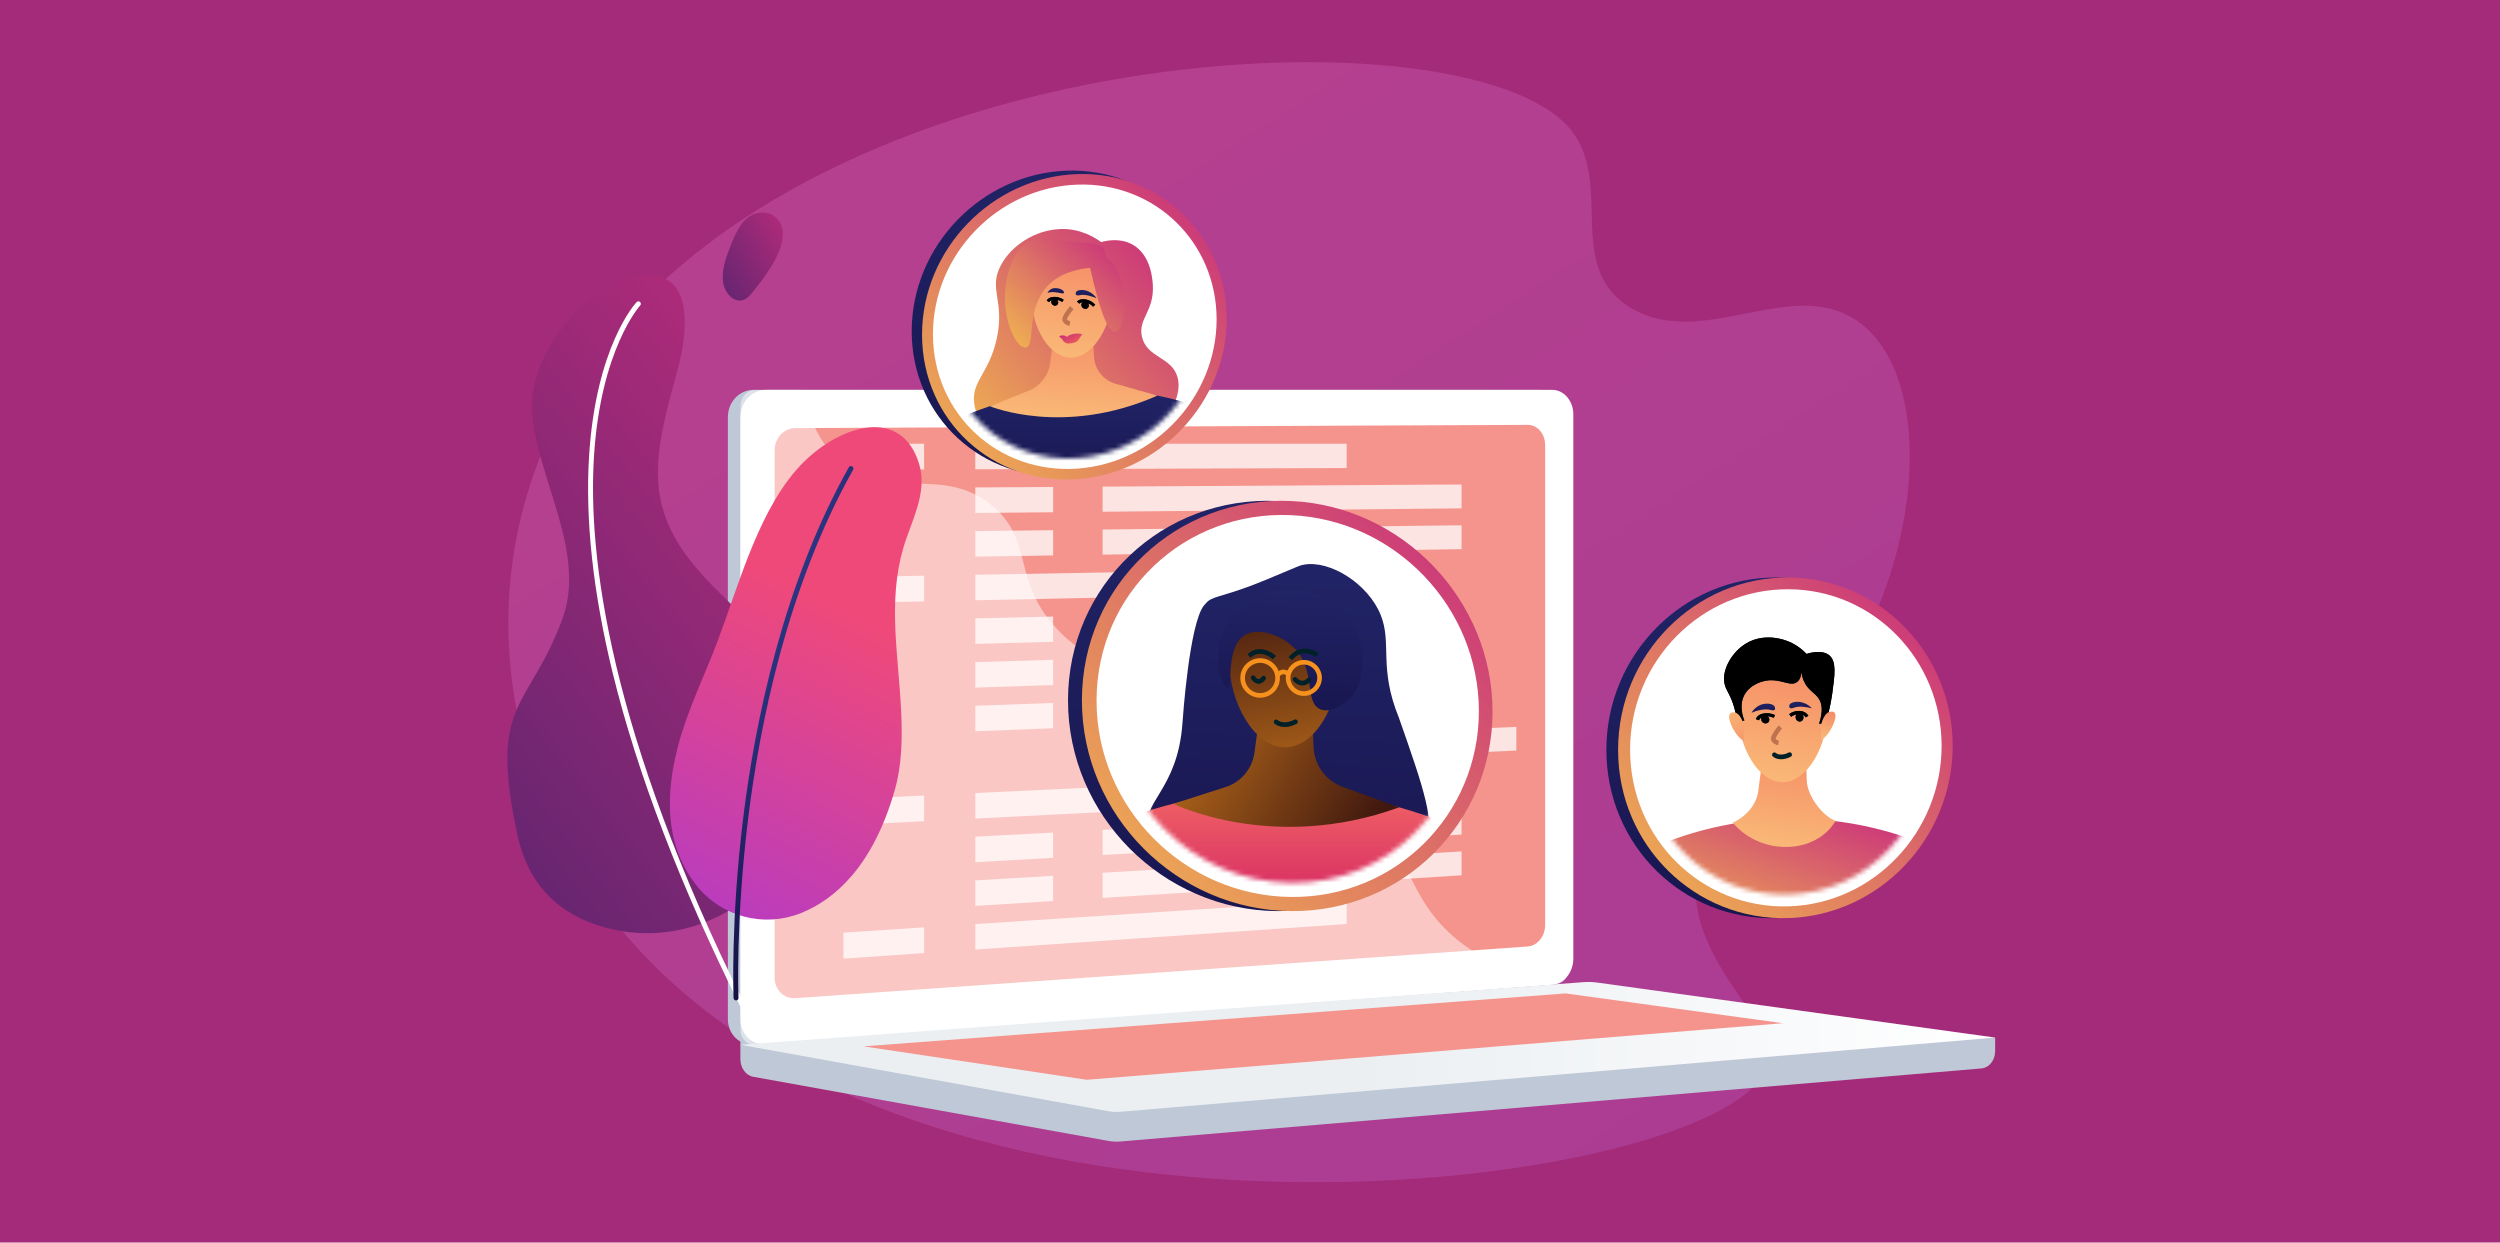 <?xml version="1.0" encoding="UTF-8"?>
<svg xmlns="http://www.w3.org/2000/svg" xmlns:xlink="http://www.w3.org/1999/xlink" id="Layer_2" data-name="Layer 2" viewBox="0 0 541.24 269.01">
  <defs>
    <style>
      .cls-1, .cls-2, .cls-3, .cls-4, .cls-5, .cls-6 {
        fill: none;
      }

      .cls-1, .cls-3 {
        stroke: rgba(0, 0, 0, .2);
      }

      .cls-1, .cls-3, .cls-4, .cls-5, .cls-6 {
        stroke-miterlimit: 10;
      }

      .cls-1, .cls-4 {
        stroke-linecap: round;
      }

      .cls-2 {
        stroke: #be724d;
        stroke-linejoin: round;
      }

      .cls-7 {
        mask: url(#mask);
      }

      .cls-8 {
        fill: #f5948d;
      }

      .cls-9 {
        fill: #002832;
      }

      .cls-10 {
        fill: #fff;
      }

      .cls-11 {
        fill: #bfc8d6;
      }

      .cls-12 {
        fill: #a42b79;
      }

      .cls-13 {
        fill: url(#linear-gradient);
        isolation: isolate;
        opacity: .2;
      }

      .cls-4, .cls-5 {
        stroke: #002832;
      }

      .cls-14 {
        fill: url(#linear-gradient-8);
      }

      .cls-15 {
        fill: url(#linear-gradient-9);
      }

      .cls-16 {
        fill: url(#linear-gradient-3);
      }

      .cls-17 {
        fill: url(#linear-gradient-4);
      }

      .cls-18 {
        fill: url(#linear-gradient-2);
      }

      .cls-19 {
        fill: url(#linear-gradient-6);
      }

      .cls-20 {
        fill: url(#linear-gradient-7);
      }

      .cls-21 {
        fill: url(#linear-gradient-5);
      }

      .cls-6 {
        stroke: #f6911e;
      }

      .cls-22 {
        opacity: .48;
      }

      .cls-23 {
        opacity: .75;
      }

      .cls-24 {
        fill: url(#linear-gradient-14);
      }

      .cls-25 {
        fill: url(#linear-gradient-18);
      }

      .cls-26 {
        fill: url(#linear-gradient-22);
      }

      .cls-27 {
        fill: url(#linear-gradient-20);
      }

      .cls-28 {
        fill: url(#linear-gradient-21);
      }

      .cls-29 {
        fill: url(#linear-gradient-23);
      }

      .cls-30 {
        fill: url(#linear-gradient-15);
      }

      .cls-31 {
        fill: url(#linear-gradient-19);
      }

      .cls-32 {
        fill: url(#linear-gradient-16);
      }

      .cls-33 {
        fill: url(#linear-gradient-17);
      }

      .cls-34 {
        fill: url(#linear-gradient-13);
      }

      .cls-35 {
        fill: url(#linear-gradient-12);
      }

      .cls-36 {
        fill: url(#linear-gradient-10);
      }

      .cls-37 {
        fill: url(#linear-gradient-11);
      }

      .cls-38 {
        fill: url(#linear-gradient-27);
      }

      .cls-39 {
        fill: url(#linear-gradient-24);
      }

      .cls-40 {
        fill: url(#linear-gradient-26);
      }

      .cls-41 {
        fill: url(#linear-gradient-25);
      }

      .cls-42 {
        fill: url(#linear-gradient-28);
      }

      .cls-43 {
        fill: url(#linear-gradient-29);
      }

      .cls-44 {
        fill: url(#linear-gradient-30);
      }

      .cls-45 {
        fill: url(#linear-gradient-32);
      }

      .cls-46 {
        fill: url(#linear-gradient-31);
      }

      .cls-47 {
        mask: url(#mask-2);
      }

      .cls-48 {
        mask: url(#mask-1);
      }
    </style>
    <linearGradient id="linear-gradient" x1="409.56" y1="-181.26" x2="208.96" y2="131.94" gradientTransform="translate(0 174) scale(1 -1)" gradientUnits="userSpaceOnUse">
      <stop offset="0" stop-color="#b37cff"></stop>
      <stop offset="1" stop-color="#f895e7"></stop>
    </linearGradient>
    <linearGradient id="linear-gradient-2" x1="160.3" y1="-52.66" x2="431.94" y2="-52.66" gradientTransform="translate(0 174) scale(1 -1)" gradientUnits="userSpaceOnUse">
      <stop offset=".49" stop-color="#ebeff2"></stop>
      <stop offset="1" stop-color="#fff"></stop>
    </linearGradient>
    <linearGradient id="linear-gradient-3" x1="235.49" y1="221.77" x2="227.06" y2="28.05" gradientTransform="translate(0 174) scale(1 -1)" gradientUnits="userSpaceOnUse">
      <stop offset="0" stop-color="#2a3482"></stop>
      <stop offset="1" stop-color="#140e42"></stop>
    </linearGradient>
    <linearGradient id="linear-gradient-4" x1="201.79" y1="72.54" x2="263.4" y2="133.98" gradientTransform="translate(0 174) scale(1 -1)" gradientUnits="userSpaceOnUse">
      <stop offset="0" stop-color="#f0b350"></stop>
      <stop offset="1" stop-color="#c82d7d"></stop>
    </linearGradient>
    <mask id="mask" x="201.98" y="42.23" width="61.41" height="64.11" maskUnits="userSpaceOnUse">
      <g id="mask0_551_9404" data-name="mask0 551 9404">
        <path class="cls-10" d="m261.2,69.26c0,15.46-12.4,28.85-27.96,29.92-15.84,1.09-28.9-10.97-28.9-26.96s13.06-29.41,28.9-29.97c15.55-.55,27.96,11.54,27.96,27.01Z"></path>
      </g>
    </mask>
    <linearGradient id="linear-gradient-5" x1="209.65" y1="78.38" x2="256.6" y2="119.26" xlink:href="#linear-gradient-4"></linearGradient>
    <linearGradient id="linear-gradient-6" x1="233.24" y1="118.06" x2="232.23" y2="53.31" xlink:href="#linear-gradient-3"></linearGradient>
    <linearGradient id="linear-gradient-7" x1="232.19" y1="84.07" x2="234.5" y2="111.96" gradientTransform="translate(0 174) scale(1 -1)" gradientUnits="userSpaceOnUse">
      <stop offset="0" stop-color="#f9b776"></stop>
      <stop offset="1" stop-color="#f47960"></stop>
    </linearGradient>
    <linearGradient id="linear-gradient-8" x1="229.58" y1="97.53" x2="236.09" y2="129.51" xlink:href="#linear-gradient-7"></linearGradient>
    <linearGradient id="linear-gradient-9" x1="219.63" y1="98.49" x2="241.74" y2="122.52" xlink:href="#linear-gradient-4"></linearGradient>
    <linearGradient id="linear-gradient-10" x1="389.8" y1="143.43" x2="380.25" y2="-72.58" xlink:href="#linear-gradient-3"></linearGradient>
    <linearGradient id="linear-gradient-11" x1="352.18" y1="-21.62" x2="420.87" y2="45.85" xlink:href="#linear-gradient-4"></linearGradient>
    <mask id="mask-1" x="352.9" y="130.11" width="67.44" height="71.43" maskUnits="userSpaceOnUse">
      <g id="mask1_551_9404" data-name="mask1 551 9404">
        <path class="cls-10" d="m417.93,161.51c0,17.27-13.63,31.67-30.71,32.16-17.4.51-31.73-13.54-31.73-31.39s14.34-32.25,31.73-32.18c17.08.07,30.71,14.13,30.71,31.4h0Z"></path>
      </g>
    </mask>
    <linearGradient id="linear-gradient-12" x1="378.05" y1="-34.94" x2="392.51" y2="5.16" xlink:href="#linear-gradient-4"></linearGradient>
    <linearGradient id="linear-gradient-13" x1="385.53" y1="-8.83" x2="389.91" y2="21.04" xlink:href="#linear-gradient-7"></linearGradient>
    <linearGradient id="linear-gradient-14" x1="383.12" y1="5.76" x2="390.49" y2="41.4" xlink:href="#linear-gradient-7"></linearGradient>
    <linearGradient id="linear-gradient-15" x1="394.74" y1="14.25" x2="397.13" y2="22.25" xlink:href="#linear-gradient-7"></linearGradient>
    <linearGradient id="linear-gradient-16" x1="374.6" y1="21.24" x2="380.33" y2="5.93" xlink:href="#linear-gradient-7"></linearGradient>
    <linearGradient id="linear-gradient-17" x1="282.53" y1="179.33" x2="271.25" y2="-80.83" xlink:href="#linear-gradient-3"></linearGradient>
    <linearGradient id="linear-gradient-18" x1="237.29" y1="-20.23" x2="320.03" y2="62.58" xlink:href="#linear-gradient-4"></linearGradient>
    <mask id="mask-2" x="237.4" y="114.56" width="82.77" height="85.8" maskUnits="userSpaceOnUse">
      <g id="mask2_551_9404" data-name="mask2 551 9404">
        <path class="cls-10" d="m317.21,153.89c0,20.79-16.71,37.46-37.68,37.24-21.35-.23-38.96-17.84-38.96-39.33s17.6-38.14,38.96-37.2c20.96.92,37.68,18.51,37.68,39.29Z"></path>
      </g>
    </mask>
    <linearGradient id="linear-gradient-19" x1="286.35" y1="142.44" x2="275.91" y2="-64.84" xlink:href="#linear-gradient-3"></linearGradient>
    <linearGradient id="linear-gradient-20" x1="278.79" y1="-26.36" x2="278.79" y2="2.82" gradientTransform="translate(0 174) scale(1 -1)" gradientUnits="userSpaceOnUse">
      <stop offset="0" stop-color="#d21e64"></stop>
      <stop offset="1" stop-color="#f06464"></stop>
    </linearGradient>
    <linearGradient id="linear-gradient-21" x1="262.66" y1="14.28" x2="296.75" y2="-5.95" gradientTransform="translate(0 174) scale(1 -1)" gradientUnits="userSpaceOnUse">
      <stop offset="0" stop-color="#a65e19"></stop>
      <stop offset="1" stop-color="#40180f"></stop>
    </linearGradient>
    <linearGradient id="linear-gradient-22" x1="281.5" y1="9.69" x2="275.28" y2="45.96" xlink:href="#linear-gradient-21"></linearGradient>
    <linearGradient id="linear-gradient-23" x1="281.14" y1="80.2" x2="278.33" y2="3.15" xlink:href="#linear-gradient-3"></linearGradient>
    <linearGradient id="linear-gradient-24" x1="212.16" y1="96.45" x2="62.01" y2="-19.5" gradientTransform="translate(0 174) scale(1 -1)" gradientUnits="userSpaceOnUse">
      <stop offset="0" stop-color="#c82d7d"></stop>
      <stop offset="1" stop-color="#4b236d"></stop>
    </linearGradient>
    <linearGradient id="linear-gradient-25" x1="176.88" y1="127.31" x2="148.38" y2="110.06" xlink:href="#linear-gradient-24"></linearGradient>
    <linearGradient id="linear-gradient-26" x1="140.69" y1="-43.17" x2="184.5" y2="40.16" gradientTransform="translate(0 174) scale(1 -1)" gradientUnits="userSpaceOnUse">
      <stop offset="0" stop-color="#a737d5"></stop>
      <stop offset="1" stop-color="#ef497a"></stop>
    </linearGradient>
    <linearGradient id="linear-gradient-27" x1="161.75" y1="19.01" x2="180.15" y2="12.14" gradientTransform="translate(0 174) scale(1 -1)" gradientUnits="userSpaceOnUse">
      <stop offset="0" stop-color="#2b3582"></stop>
      <stop offset="1" stop-color="#150e42"></stop>
    </linearGradient>
    <linearGradient id="linear-gradient-28" x1="382.31" y1="24.71" x2="381.49" y2="17.94" xlink:href="#linear-gradient-3"></linearGradient>
    <linearGradient id="linear-gradient-29" x1="388.88" y1="24.88" x2="390.28" y2="18.82" xlink:href="#linear-gradient-3"></linearGradient>
    <linearGradient id="linear-gradient-30" x1="232.99" y1="99.14" x2="231.32" y2="102.41" gradientTransform="translate(0 174) scale(1 -1)" gradientUnits="userSpaceOnUse">
      <stop offset="0" stop-color="#f06450"></stop>
      <stop offset="1" stop-color="#c82d7d"></stop>
    </linearGradient>
    <linearGradient id="linear-gradient-31" x1="228.55" y1="113.1" x2="228.55" y2="109.75" xlink:href="#linear-gradient-3"></linearGradient>
    <linearGradient id="linear-gradient-32" x1="234.84" y1="113.85" x2="235.31" y2="108" xlink:href="#linear-gradient-3"></linearGradient>
  </defs>
  <g id="Layer_1-2" data-name="Layer 1">
    <rect class="cls-12" width="541.24" height="269.01"></rect>
    <g>
      <path class="cls-13" d="m339.57,27.5c10.34,11.61-1.4,30.7,13.85,39.37,14.84,8.43,32.78-5.79,46.75,1.46,20.73,10.75,17.56,60.86-12.2,92.26-8.95,9.44-16.48,13.15-19.7,23.77-6.93,22.79,18.53,36.07,13.85,47.36-10.54,25.41-177.02,48.21-244.81-27.21-31.66-35.23-36.94-86.47-9.48-125.69C177.43,7.94,316.37,1.45,339.57,27.5Z"></path>
      <path class="cls-11" d="m431.94,224.63l-271.65-2.38v7.04c0,1.91,1.18,3.54,2.79,3.83l76.81,13.87c.91.17,1.84.21,2.76.13l186.34-15.81c1.66-.14,2.95-1.77,2.95-3.74v-2.94h0Z"></path>
      <path class="cls-11" d="m333.36,213.21l-170.26,12.88c-3.05.23-5.52-2.22-5.52-5.47V90.3c0-3.25,2.48-5.89,5.52-5.89h170.26c2.51,0,4.54,2.38,4.54,5.32v117.81c0,2.94-2.03,5.48-4.54,5.67Z"></path>
      <path class="cls-10" d="m336.08,213.21l-170.26,12.88c-3.05.23-5.52-2.22-5.52-5.47V90.3c0-3.25,2.48-5.89,5.52-5.89h170.26c2.51,0,4.54,2.38,4.54,5.32v117.81c0,2.94-2.03,5.48-4.54,5.67Z"></path>
      <path class="cls-8" d="m330.77,204.91l-158.58,11.19c-2.48.18-4.49-1.83-4.49-4.49v-114.1c0-2.66,2.01-4.82,4.49-4.83l158.58-.7c2.07,0,3.75,1.94,3.75,4.36v103.92c0,2.42-1.68,4.5-3.75,4.64h0Z"></path>
      <path class="cls-10" d="m256.96,87.98c0,1.21-.88,2.2-1.96,2.2-1.08,0-1.96-.98-1.96-2.19s.88-2.2,1.96-2.2c1.08,0,1.96.98,1.96,2.19Z"></path>
      <g class="cls-22">
        <path class="cls-10" d="m295.06,177.47c-13.13-7.56-23.45,2.02-33.41-7.43-6.04-5.73-3.07-10.01-10.5-18.57-8.23-9.49-13.59-6.3-21.86-14.83-10.46-10.79-5.23-19.19-14.23-26.94-10.93-9.4-22.71-.7-33.11-9.72-4.49-3.89-6.95-9.54-8.23-15.56h-10.18c-1.78,0-3.23,1.55-3.23,3.46v135.09c0,1.91,1.45,3.35,3.23,3.21l173.52-13.19c.85-.06,1.61-.6,2.09-1.37-12.7-.5-20.51-5.05-25.49-9.77-9.76-9.22-8.07-18.31-18.59-24.37Z"></path>
      </g>
      <path class="cls-18" d="m342.86,212.63l-182.57,13.56,79.6,14.37c.91.16,1.84.21,2.76.13l189.29-16.06-86.17-11.91c-.96-.13-1.94-.17-2.9-.09h0Z"></path>
      <path class="cls-8" d="m186.94,226.53l151.99-11.46,47.04,6.45-150.68,12.25-48.35-7.24Z"></path>
      <g class="cls-23">
        <path class="cls-10" d="m200.06,101.64l-17.46.06v-5.63h17.46v5.57Z"></path>
        <path class="cls-10" d="m291.55,101.32l-80.4.28v-5.53h80.4v5.25Z"></path>
        <path class="cls-10" d="m228,110.9l-16.85.16v-5.53l16.85-.1v5.47Z"></path>
        <path class="cls-10" d="m316.42,110.06l-77.71.73v-5.44l77.71-.46v5.17Z"></path>
        <path class="cls-10" d="m228,120.25l-16.85.26v-5.53l16.85-.2v5.47Z"></path>
        <path class="cls-10" d="m316.42,118.89l-77.71,1.19v-5.44l77.71-.92v5.17Z"></path>
        <path class="cls-10" d="m200.06,130.2l-17.46.37v-5.63l17.46-.31v5.57Z"></path>
        <path class="cls-10" d="m291.55,128.25l-80.4,1.71v-5.53l80.4-1.43v5.25Z"></path>
        <path class="cls-10" d="m228,138.95l-16.85.46v-5.53l16.85-.4v5.48Z"></path>
        <path class="cls-10" d="m316.42,136.54l-77.71,2.12v-5.44l77.71-1.85v5.17Z"></path>
        <path class="cls-10" d="m228,148.31l-16.85.56v-5.53l16.85-.5v5.48Z"></path>
        <path class="cls-10" d="m316.42,145.37l-77.71,2.58v-5.44l77.71-2.31v5.17Z"></path>
        <path class="cls-10" d="m228,157.66l-16.85.66v-5.53l16.85-.6v5.47Z"></path>
        <path class="cls-10" d="m316.42,154.19l-77.71,3.04v-5.44l77.71-2.77v5.17Z"></path>
        <path class="cls-10" d="m255.24,165.78l-16.27.74v-5.44l16.27-.68v5.38Z"></path>
        <path class="cls-10" d="m328.28,162.49l-62.7,2.83v-5.34l62.7-2.61v5.13Z"></path>
        <path class="cls-10" d="m200.06,177.79l-17.46.89v-5.63l17.46-.83v5.57Z"></path>
        <path class="cls-10" d="m291.55,173.12l-80.4,4.1v-5.53l80.4-3.82v5.25Z"></path>
        <path class="cls-10" d="m228,185.71l-16.85.96v-5.53l16.85-.9v5.48Z"></path>
        <path class="cls-10" d="m316.42,180.68l-77.71,4.43v-5.44l77.71-4.16v5.17Z"></path>
        <path class="cls-10" d="m228,195.07l-16.85,1.06v-5.53l16.85-1v5.48Z"></path>
        <path class="cls-10" d="m316.42,189.5l-77.71,4.89v-5.44l77.71-4.62v5.17Z"></path>
        <path class="cls-10" d="m200.06,206.34l-17.46,1.2v-5.63l17.46-1.14v5.57Z"></path>
        <path class="cls-10" d="m291.55,200.04l-80.4,5.54v-5.53l80.4-5.26v5.26Z"></path>
      </g>
      <path class="cls-16" d="m231,102.99c-18.37,1.31-33.62-12.7-33.62-31.27s15.24-34.17,33.62-34.77c17.99-.59,32.34,13.47,32.34,31.33s-14.36,33.42-32.34,34.71Z"></path>
      <path class="cls-17" d="m233.24,103.73c-18.37,1.31-33.62-12.7-33.62-31.27s15.24-34.17,33.62-34.77c17.99-.59,32.34,13.47,32.34,31.33s-14.36,33.42-32.34,34.71Z"></path>
      <path class="cls-10" d="m263.39,69.14c0,16.68-13.37,31.14-30.15,32.31-17.12,1.2-31.26-11.82-31.26-29.11s14.13-31.79,31.26-32.37c16.79-.57,30.15,12.49,30.15,29.17Z"></path>
      <g class="cls-7">
        <g>
          <path class="cls-21" d="m229.55,49.59c-5.44.19-10.6,3.54-12.88,7.87-2.76,5.22.92,7.5-.87,15.81-1.66,7.65-5.53,9.19-4.89,14.1.7,5.38,5.99,8.49,8.08,9.71,9.4,5.52,24.09,4.34,31.55-4.03.62-.7,5.77-6.48,4.38-11.41-1.24-4.41-6.58-4.1-7.68-8.69-.95-3.96,2.69-5.49,2.34-11.29-.07-1.14-.39-6.51-4.44-8.74-2.7-1.48-5.67-.81-6.75-.51-1.3-.95-4.48-2.98-8.83-2.83h0Z"></path>
          <path class="cls-19" d="m201.98,93.47s27.46-17.74,61.41-3.95c0,0-4.32,13.96-30.15,16.51-26.63,2.63-31.26-12.57-31.26-12.57h0Z"></path>
          <path class="cls-20" d="m228.37,70.97l-1.03,7.7c-.35,2.63-2.15,4.92-4.66,5.93l-8.37,3.35s16.02,6.68,36.25-2.3l-9.22-2.62c-2.62-.82-4.4-3.18-4.52-5.98l-.26-6.5-8.19.43h0Z"></path>
          <path class="cls-14" d="m240.86,63.57c0,6.45-3.89,13.59-8.72,13.86-4.85.27-8.81-6.51-8.81-13.02s3.95-10.25,8.81-10.45c4.83-.2,8.72,3.16,8.72,9.61Z"></path>
          <path class="cls-15" d="m236,57.98c-2.62.25-6.59,1.06-9.34,4.08-4.62,5.06-2.42,12.59-4.48,13.16-1.83.5-4.66-4.8-4.62-10.78.04-5.01,1.76-10.99,6.23-12.66,2.63-.98,3.4.4,11.87.88,4.94.28,3,2.57,4.11,3.34,4.93,3.44,4.31,15.5,1.65,15.79-1.26.14-3-2.91-5.42-13.81Z"></path>
        </g>
      </g>
      <path class="cls-36" d="m384.68,198.76c-20.18.64-36.91-15.69-36.91-36.41s16.73-37.47,36.91-37.33c19.76.14,35.53,16.48,35.53,36.43s-15.78,36.68-35.53,37.31Z"></path>
      <path class="cls-37" d="m387.22,198.76c-20.18.64-36.91-15.69-36.91-36.41s16.73-37.47,36.91-37.33c19.76.14,35.53,16.48,35.53,36.43s-15.78,36.68-35.53,37.31Z"></path>
      <path class="cls-10" d="m420.35,161.48c0,18.63-14.69,34.18-33.12,34.74-18.8.57-34.32-14.6-34.32-33.9s15.52-34.86,34.32-34.75c18.44.1,33.12,15.29,33.12,33.92Z"></path>
      <g class="cls-48">
        <g>
          <path class="cls-35" d="m352.9,185.98s30.15-18.58,67.44-1.66c0,0-4.75,15.4-33.12,17.09-29.25,1.74-34.32-15.43-34.32-15.43h0Z"></path>
          <path class="cls-34" d="m381.88,161.96l-1.13,8.56c-.33,5.44-5.62,7.59-5.62,7.59,6.22,7.35,18.1,6.79,22.26-.4-2.87-1.03-6.09-5.45-6.22-8.59l-.29-7.27-9,.11h0Z"></path>
          <path class="cls-24" d="m395.59,154.26c0,7.2-4.28,15.01-9.58,15.09-5.33.09-9.68-7.66-9.68-14.93s4.34-11.26,9.68-11.28c5.3-.01,9.58,3.91,9.58,11.11Z"></path>
          <path class="cls-9" d="m376.05,156.26c.53-.09,1.07-.18,1.6-.27-.24-.59-1.25-3.22,0-5.54,1.2-2.22,4.04-3.32,6.2-3.18,2.46.15,3.93,1.29,5.17.4.69-.5.92-1.41,1-2.12.06.45.18,1.12.5,1.86.92,2.12,2.47,2.55,3.31,3.95.57.94.94,2.52,0,5.32.47-.03.94-.07,1.4-.1.49-1.57,1.09-3.8,1.46-6.52.55-4.04.92-6.82-.63-8.17-.31-.27-1.68-1.34-4.95-.32-.77-.81-2.38-2.29-4.87-3.04-.86-.26-5.13-1.54-8.92,1.24-2.58,1.89-4.6,5.41-3.95,8.31.34,1.54,1.28,2.22,2.11,5.19.35,1.25.51,2.31.59,2.98h0Z"></path>
          <path d="m376.05,156.26c.53-.09,1.07-.18,1.6-.27-.24-.59-1.25-3.22,0-5.54,1.2-2.22,4.04-3.32,6.2-3.18,2.46.15,3.93,1.29,5.17.4.69-.5.92-1.41,1-2.12.06.45.18,1.12.5,1.86.92,2.12,2.47,2.55,3.31,3.95.57.94.94,2.52,0,5.32.47-.03.94-.07,1.4-.1.49-1.57,1.09-3.8,1.46-6.52.55-4.04.92-6.82-.63-8.17-.31-.27-1.68-1.34-4.95-.32-.77-.81-2.38-2.29-4.87-3.04-.86-.26-5.13-1.54-8.92,1.24-2.58,1.89-4.6,5.41-3.95,8.31.34,1.54,1.28,2.22,2.11,5.19.35,1.25.51,2.31.59,2.98h0Z"></path>
          <path class="cls-30" d="m394.26,156.93s.62-3.16,2.48-2.86c1.86.3-.81,5.49-2.48,6.13v-3.27h0Z"></path>
          <path class="cls-32" d="m377.53,157.09s-.63-3.18-2.53-2.85c-1.91.33.83,5.53,2.53,6.14v-3.3h0Z"></path>
        </g>
      </g>
      <path class="cls-33" d="m276.53,197.25c-24.77-.2-45.31-20.67-45.31-45.63s20.55-44.31,45.31-43.15c24.24,1.13,43.59,21.57,43.59,45.58s-19.35,43.39-43.59,43.2Z"></path>
      <path class="cls-25" d="m279.54,197.25c-24.77-.2-45.31-20.67-45.31-45.63s20.55-44.31,45.31-43.15c24.24,1.13,43.59,21.57,43.59,45.58s-19.35,43.39-43.59,43.2Z"></path>
      <path class="cls-10" d="m320.17,153.97c0,22.42-18.02,40.43-40.64,40.22-23.08-.21-42.13-19.23-42.13-42.48s19.05-41.22,42.13-40.18c22.62,1.03,40.64,20.02,40.64,42.44h0Z"></path>
      <g class="cls-47">
        <g>
          <path class="cls-31" d="m248.8,180.16c-2.23-6.44,6.14-8.64,7.2-23.64.07-1.02,1.49-21.5,4.65-25.44.42-.52.89-.94.89-.94,1.58-1.22,4.02-1.08,12.74-4.7,7.47-3.11,7.04-3.02,8-3.19,5.62-1.03,13.92,4.09,16.65,10.93,2.45,6.13-.49,11.37,3.9,22.14,5.44,15.51,8.17,23.26,5.7,28.13-7.49,14.8-54.74,11.17-59.74-3.29h0Z"></path>
          <path class="cls-27" d="m237.4,180.11s37.02-20.92,82.77,1.25c0,0-5.83,18.3-40.64,18.98-35.9.7-42.13-20.23-42.13-20.23Z"></path>
          <path class="cls-28" d="m272.98,152.68l-1.39,10.25c-.47,3.5-2.9,6.39-6.27,7.47l-11.28,3.62s21.59,10.69,48.86.77l-12.43-4.51c-3.53-1.38-5.93-4.74-6.09-8.52l-.36-8.77-11.04-.3Z"></path>
          <path class="cls-26" d="m289.8,144.08c0,8.67-5.25,17.86-11.75,17.71-6.54-.15-11.88-9.69-11.88-18.44s5.33-13.35,11.88-13.11c6.51.24,11.75,5.18,11.75,13.85h0Z"></path>
          <path class="cls-29" d="m265.78,148.97c1.13-.03-.5-9.17,3.87-11.57,2.9-1.59,7.94.07,10.77,3.12,4.46,4.81,1.97,11.47,5.34,13,2.15.97,5.01-.89,6.38-2.26,4.29-4.3,3.7-13.66-1.36-19.08-4.04-4.32-9.52-4.64-10.82-4.68-7.46-.21-14.31,5.1-15.89,11.56-1.21,4.97.87,9.93,1.71,9.91h0Z"></path>
        </g>
      </g>
      <path class="cls-39" d="m149.47,121.39c-2.58-3.3-4.7-6.89-5.92-11.03-3.07-10.43.95-21.52,3.48-31.62,2.32-9.28,2.67-22.44-11.14-18.28-11,3.32-21.72,17.31-20.67,29.24,1.24,14.13,11.76,30,6.56,44.21-7.28,19.88-16.18,17.62-9.7,47.09,2.77,12.59,11.29,18.02,20.13,20.11,13.96,3.3,28.5-2.41,36.43-14.32,7.01-10.52,9.58-24.02,5.06-36.02-4.56-12.13-16.49-19.49-24.23-29.38h0Z"></path>
      <path class="cls-10" d="m160.91,218.26c-.23.05-.48-.06-.59-.28-13.05-26.23-22.36-50.56-27.68-72.31-4.26-17.42-5.97-33.24-5.1-47.02,1.49-23.56,9.92-32.86,10.28-33.24.2-.21.54-.23.75-.03.22.2.23.54.03.75-.09.09-8.57,9.5-10.01,32.74-1.33,21.49,3.26,59.51,32.67,118.64.13.26.02.58-.24.71-.04.02-.08.03-.12.04h0Z"></path>
      <path class="cls-41" d="m166.46,46.23c-.55-.17-1.16-.24-1.81-.19-3.61.28-5.21,4-6.37,6.9-.99,2.49-2.16,5.51-1.72,8.26.48,2.97,3.55,5.5,5.94,2.58,2.72-3.32,6.81-8.41,6.98-12.93.09-2.25-1.12-4.05-3.03-4.63Z"></path>
      <path class="cls-40" d="m193.75,170.91c2.95-10.38.62-23.01.1-34.44-.27-6.04,0-11.97,1.7-17.81,1.7-5.81,5.3-11.86,3.47-18.09-3.7-12.55-16.73-8.68-24.94-.62-9.52,9.36-13.91,26.06-18.68,38.74-2.87,7.65-6.73,15.38-8.73,23.28-3.32,13.1-1.46,22.72,4.14,29.76,5.38,6.75,14.56,9.17,22.59,5.95,7.25-2.91,15.59-10.02,20.35-26.76h0Z"></path>
      <path class="cls-38" d="m159.28,216.58c-.25-.03-.45-.24-.47-.5,0-.17-.66-16.65,2.08-38.93,2.53-20.58,8.55-50.46,22.87-75.98.14-.26.47-.35.73-.2.26.14.35.47.21.72-14.23,25.36-20.22,55.09-22.74,75.57-2.73,22.21-2.08,38.62-2.08,38.78.01.29-.22.54-.51.55-.03,0-.06,0-.09,0h0Z"></path>
      <path class="cls-42" d="m383.81,152.6c-.93-.5-3.24-.5-4.62,1.71.99-.41,2.79-1.01,4.21-.59,1.33.39.95-.89.41-1.12Z"></path>
      <path class="cls-43" d="m387.66,152.31c.75-.53,2.86-.76,4.61,1.04-1-.26-2.78-.61-3.99-.1-1.13.47-1.07-.69-.62-.94Z"></path>
      <path class="cls-2" d="m385.44,157.38s-.99,1.14-1.44,2.15c-.44,1.01,1.03,1.32,1.03,1.32"></path>
      <path class="cls-4" d="m384.15,163.41s1.15,1.07,3.3-.03"></path>
      <path class="cls-1" d="m384.15,163.41s1.15,1.07,3.3-.03"></path>
      <path class="cls-9" d="m389.55,153.91c.76.03,1.56.34,1.96,1.06l-.58.34c-.13-.25-.37-.43-.68-.55.16.22.24.51.17.79-.11.48-.56.76-1.02.63-.46-.13-.74-.63-.64-1.12.03-.15.1-.29.2-.39-.44.08-.86.26-1.18.52l-.43-.58c.6-.49,1.44-.73,2.21-.7Z"></path>
      <path d="m389.55,153.91c.76.03,1.56.34,1.96,1.06l-.58.34c-.13-.25-.37-.43-.68-.55.16.22.24.51.17.79-.11.48-.56.76-1.02.63-.46-.13-.74-.63-.64-1.12.03-.15.1-.29.2-.39-.44.08-.86.26-1.18.52l-.43-.58c.6-.49,1.44-.73,2.21-.7Z"></path>
      <path class="cls-9" d="m381.87,154.45c-.76.13-1.5.51-1.73,1.24l.68.25c.08-.24.27-.45.56-.6-.11.22-.12.5.01.75.22.43.75.64,1.19.45.43-.18.6-.68.38-1.12-.07-.14-.17-.25-.29-.34.46.01.94.13,1.32.33l.3-.59c-.73-.38-1.63-.49-2.41-.37Z"></path>
      <path d="m381.87,154.45c-.76.13-1.5.51-1.73,1.24l.68.25c.08-.24.27-.45.56-.6-.11.22-.12.5.01.75.22.43.75.64,1.19.45.43-.18.6-.68.38-1.12-.07-.14-.17-.25-.29-.34.46.01.94.13,1.32.33l.3-.59c-.73-.38-1.63-.49-2.41-.37Z"></path>
      <path class="cls-44" d="m229.37,72.84c-.01-.25,1.24-.42,1.66.15.26-.62,2.31-1.03,3.31-.6-.92.95-.64,1.84-2.9,1.99-.88.06-1.38-.66-1.55-1.06-.14-.1-.52-.24-.53-.49Z"></path>
      <path class="cls-9" d="m228.27,64.27c-.67,0-1.36.24-1.66.83l.55.3c.1-.2.29-.35.56-.44-.13.18-.17.41-.09.65.13.4.56.65.96.55.4-.1.61-.51.48-.91-.04-.13-.12-.24-.21-.33.4.07.79.23,1.09.46l.34-.47c-.57-.42-1.34-.64-2.02-.64Z"></path>
      <path d="m228.27,64.27c-.67,0-1.36.24-1.66.83l.55.3c.1-.2.29-.35.56-.44-.13.18-.17.41-.09.65.13.4.56.65.96.55.4-.1.61-.51.48-.91-.04-.13-.12-.24-.21-.33.4.07.79.23,1.09.46l.34-.47c-.57-.42-1.34-.64-2.02-.64Z"></path>
      <path class="cls-9" d="m234.99,66.87c-.45,0-.84-.35-.88-.79-.02-.26.08-.5.26-.65-.3.03-.55.14-.7.32l-.51-.44c.47-.54,1.25-.62,1.97-.47.73.15,1.48.56,1.99,1.14l-.48.41c-.27-.31-.64-.56-1.05-.73.07.12.12.25.14.39.04.45-.29.82-.74.83Z"></path>
      <path d="m234.99,66.87c-.45,0-.84-.35-.88-.79-.02-.26.08-.5.26-.65-.3.03-.55.14-.7.32l-.51-.44c.47-.54,1.25-.62,1.97-.47.73.15,1.48.56,1.99,1.14l-.48.41c-.27-.31-.64-.56-1.05-.73.07.12.12.25.14.39.04.45-.29.82-.74.83Z"></path>
      <path class="cls-46" d="m229.94,62.74c-.23-.14-2.28-1.09-3.18.71.73-.38,1.93-.18,3.03.04,1.03.21.38-.62.15-.76Z"></path>
      <path class="cls-45" d="m233.26,62.96c.77-.39,2.78-.31,4.15,1.61-.9-.38-2.51-.95-3.71-.65-1.12.28-.9-.79-.45-.96Z"></path>
      <path class="cls-2" d="m232.03,66.6s-1,1.14-1.44,2.15c-.44,1.01,1.03,1.32,1.03,1.32"></path>
      <path class="cls-5" d="m285.19,141.8s-3.24-2.42-5.82.78"></path>
      <path class="cls-3" d="m285.19,141.8s-3.24-2.42-5.82.78"></path>
      <path class="cls-6" d="m272.66,150.55c2.09.08,3.85-1.54,3.93-3.62.08-2.08-1.54-3.83-3.63-3.92-2.09-.08-3.85,1.54-3.93,3.62-.08,2.08,1.54,3.83,3.63,3.92Z"></path>
      <path class="cls-6" d="m282.14,150.16c1.88.07,3.46-1.38,3.54-3.26.07-1.87-1.39-3.45-3.27-3.52-1.88-.07-3.46,1.39-3.54,3.26-.07,1.87,1.39,3.45,3.27,3.52Z"></path>
      <path class="cls-4" d="m271.3,146.72s1.05,1.74,2.27.09"></path>
      <path class="cls-1" d="m271.3,146.72s1.05,1.74,2.27.09"></path>
      <path class="cls-4" d="m280.37,147.07s1.42,1.75,3.02.12"></path>
      <path class="cls-1" d="m280.37,147.07s1.42,1.75,3.02.12"></path>
      <path class="cls-6" d="m276.62,146.17s.93-1.4,2.28-.25"></path>
      <path class="cls-5" d="m275.89,142.37s-2.88-2.75-5.48-.36"></path>
      <path class="cls-3" d="m275.89,142.37s-2.88-2.75-5.48-.36"></path>
      <path class="cls-4" d="m276.27,156.29s1.46,1.36,4.19-.03"></path>
      <path class="cls-1" d="m276.27,156.29s1.46,1.36,4.19-.03"></path>
    </g>
  </g>
</svg>
